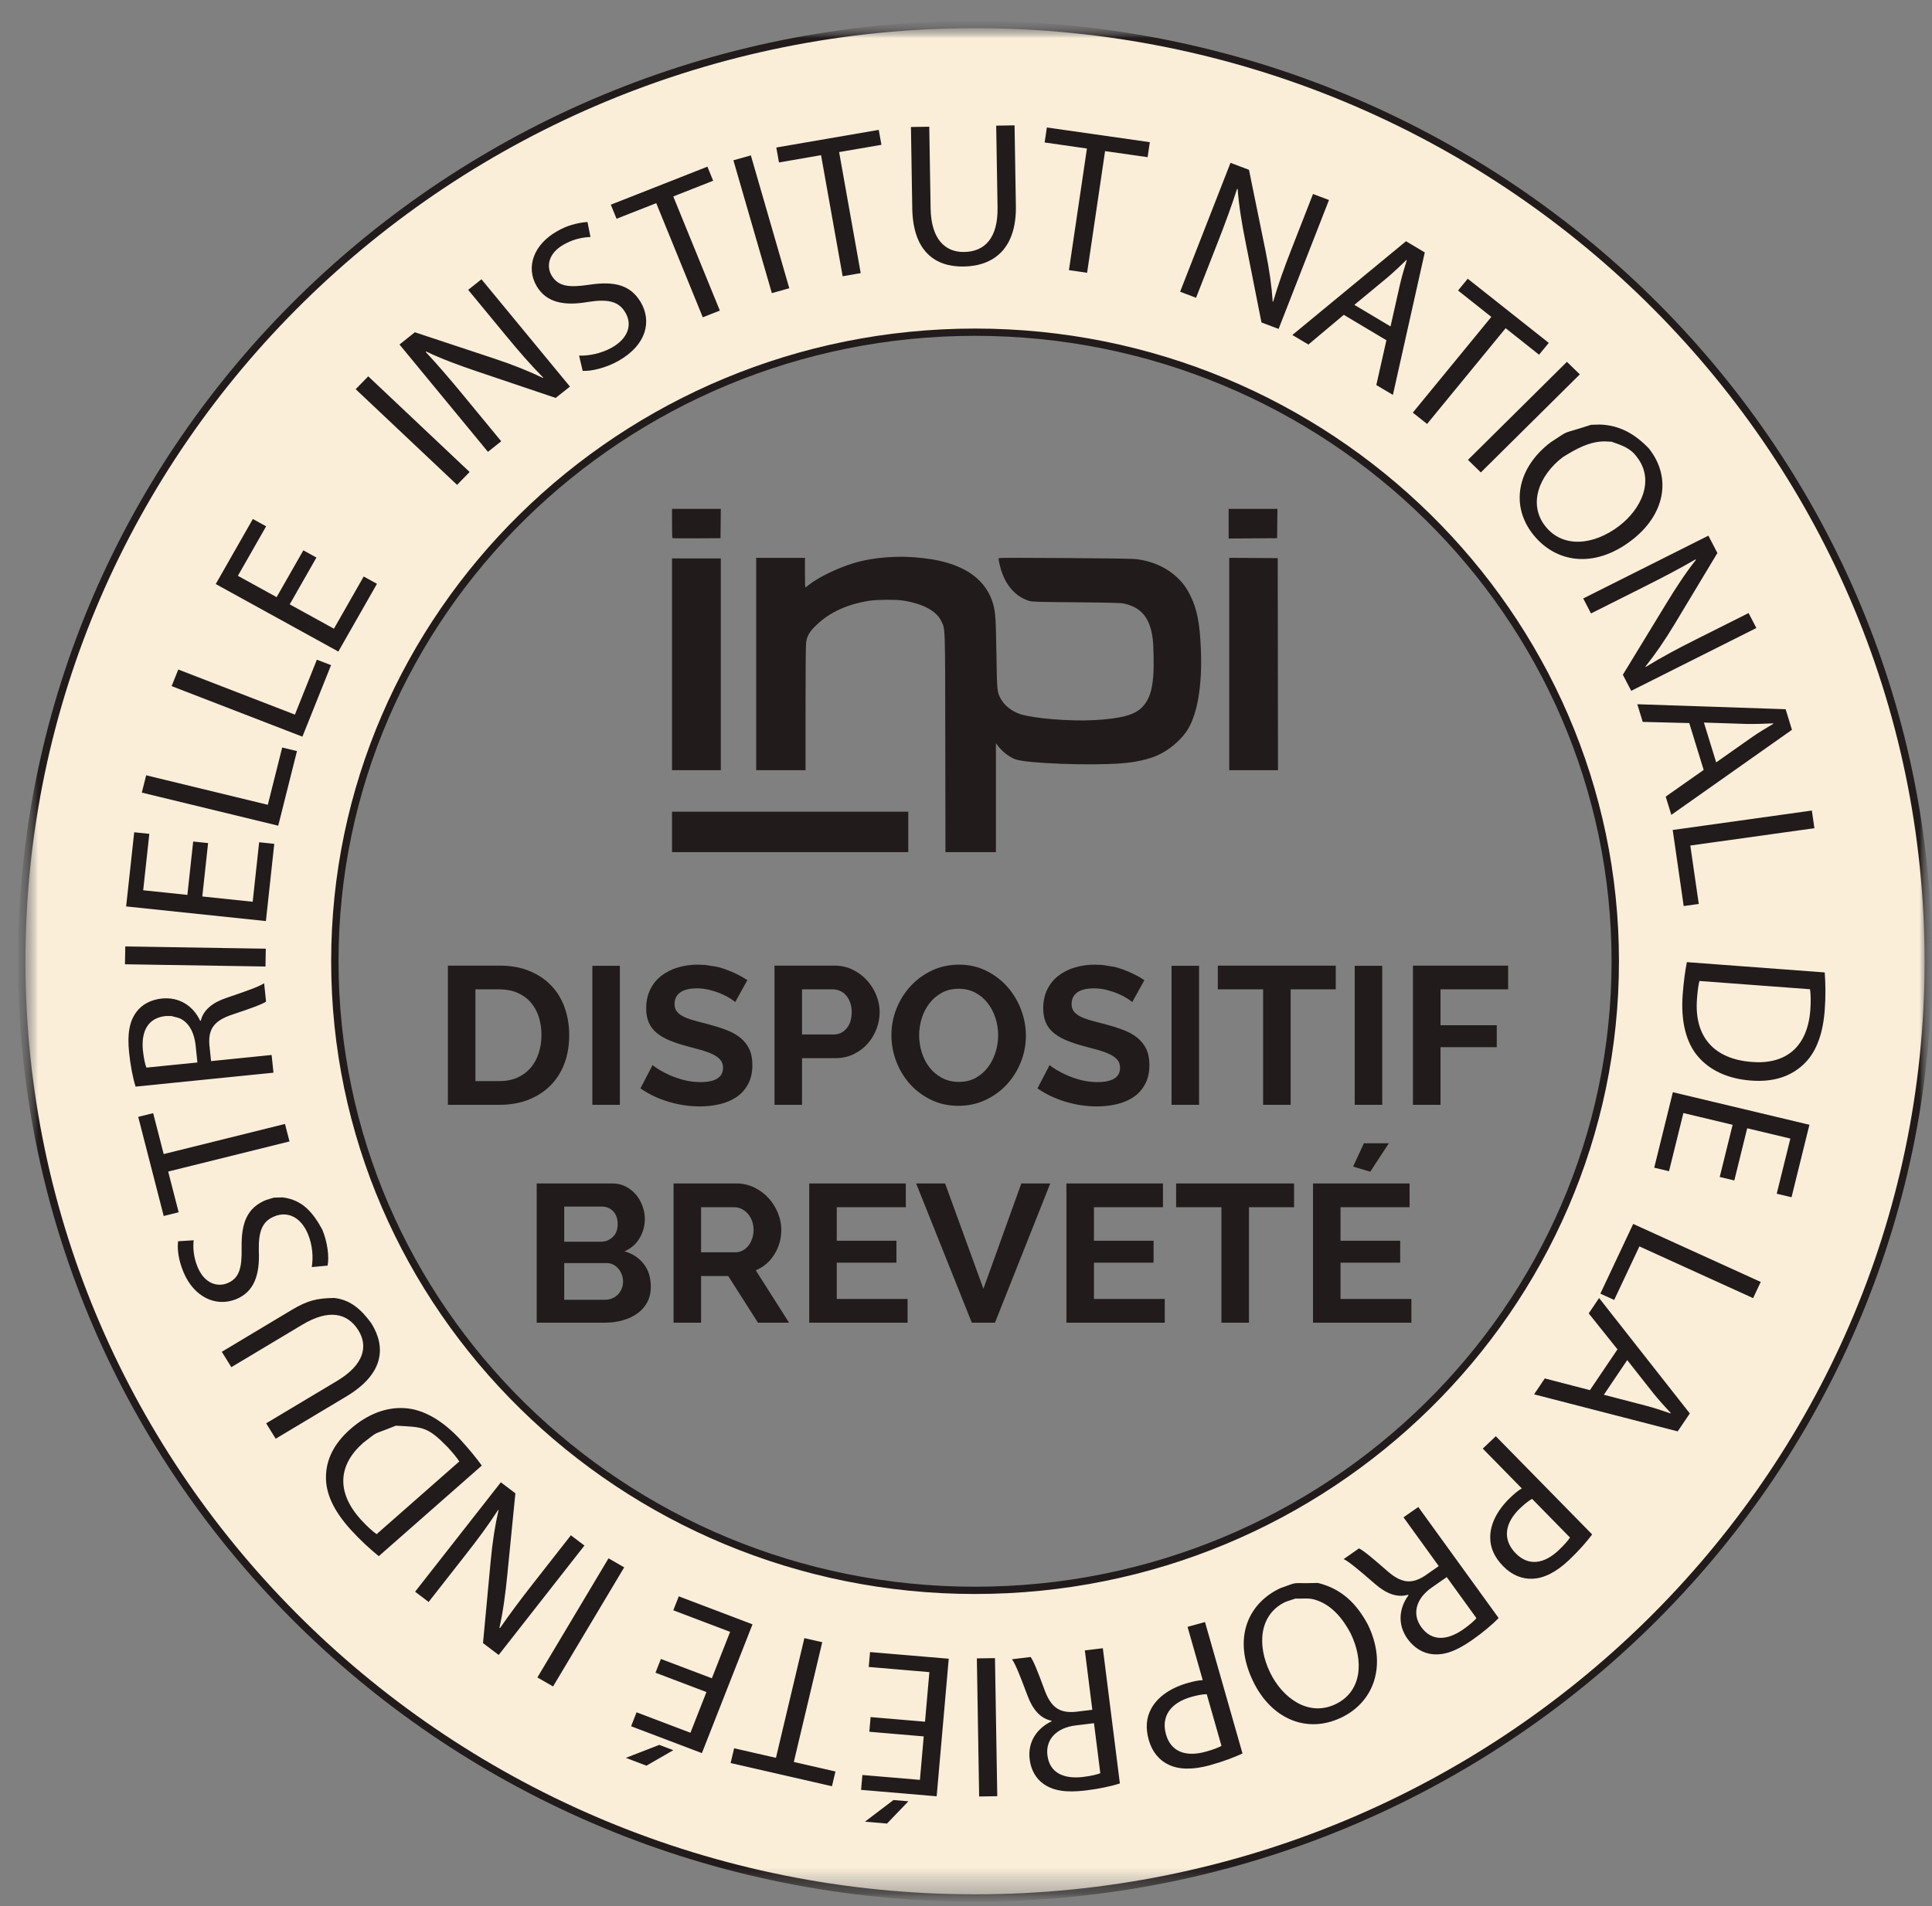 <svg xmlns="http://www.w3.org/2000/svg" fill="none" viewBox="0 0 76 75" height="75" width="76">
<rect x="0" y="0" width="76" height="75" fill="#808080" stroke="none"/>
<g clip-path="url(#clip0_1852_98)">
<mask height="75" width="76" y="0" x="0" maskUnits="userSpaceOnUse" style="mask-type:luminance" id="mask0_1852_98">
<path fill="white" d="M76 0.823H0V74.823H76V0.823Z"></path>
</mask>
<g mask="url(#mask0_1852_98)">
<mask height="75" width="76" y="0" x="0" maskUnits="userSpaceOnUse" style="mask-type:luminance" id="mask1_1852_98">
<path fill="white" d="M76 0.823H0.71V74.823H76V0.823Z"></path>
</mask>
<g mask="url(#mask1_1852_98)">
<mask height="75" width="76" y="0" x="0" maskUnits="userSpaceOnUse" style="mask-type:luminance" id="mask2_1852_98">
<path fill="white" d="M76 0.823H0.71V74.823H76V0.823Z"></path>
</mask>
<g mask="url(#mask2_1852_98)">
<mask height="75" width="76" y="0" x="0" maskUnits="userSpaceOnUse" style="mask-type:luminance" id="mask3_1852_98">
<path fill="white" d="M76 0.823H0.71V74.823H76V0.823Z"></path>
</mask>
<g mask="url(#mask3_1852_98)">
<path fill="#FAEED9" d="M38.355 0.965C17.646 0.965 0.855 17.468 0.855 37.822C0.855 58.18 17.646 74.679 38.355 74.679C59.067 74.679 75.854 58.18 75.854 37.822C75.854 17.468 59.067 0.965 38.355 0.965ZM38.355 62.577C24.448 62.577 13.172 51.494 13.172 37.822C13.172 24.154 24.448 13.071 38.355 13.071C52.264 13.071 63.54 24.154 63.54 37.822C63.54 51.494 52.264 62.577 38.355 62.577Z"></path>
<path fill="#221B1B" d="M38.355 0.823C59.112 0.823 75.999 17.421 75.999 37.823C75.999 58.224 59.112 74.823 38.355 74.823C17.597 74.823 0.71 58.224 0.71 37.823C0.71 17.421 17.597 0.823 38.355 0.823ZM38.355 1.108C17.758 1.108 1.001 17.578 1.001 37.823C1.001 58.067 17.758 74.537 38.355 74.537C58.952 74.537 75.709 58.067 75.709 37.823C75.709 17.578 58.952 1.108 38.355 1.108ZM38.355 12.928C52.322 12.928 63.686 24.096 63.686 37.823C63.686 51.551 52.322 62.72 38.355 62.72C24.389 62.72 13.027 51.551 13.027 37.823C13.027 24.096 24.389 12.928 38.355 12.928ZM38.355 13.214C24.549 13.214 13.317 24.254 13.317 37.823C13.317 51.394 24.549 62.434 38.355 62.434C52.162 62.434 63.395 51.394 63.395 37.823C63.395 24.254 52.162 13.214 38.355 13.214ZM37.178 46.567L38.685 50.71L40.176 46.567H41.314L39.14 52.044H38.229L36.039 46.567H37.178ZM55.449 46.567V47.501H52.733V48.82H55.08V49.683H52.733V51.111H55.52V52.044H51.65V46.567H55.449ZM28.96 46.566C29.217 46.566 29.453 46.62 29.671 46.725C29.888 46.83 30.075 46.969 30.232 47.141C30.389 47.314 30.512 47.509 30.601 47.728C30.69 47.946 30.734 48.166 30.734 48.388C30.734 48.742 30.644 49.065 30.463 49.356C30.283 49.646 30.038 49.856 29.73 49.984L31.04 52.044H29.816L28.646 50.208H27.579V52.044H26.496V46.566H28.96ZM28.89 47.501H27.579V49.275H28.937C29.036 49.275 29.129 49.251 29.215 49.205C29.301 49.159 29.376 49.096 29.439 49.016C29.502 48.937 29.552 48.843 29.588 48.735C29.625 48.627 29.643 48.511 29.643 48.388C29.643 48.259 29.622 48.141 29.58 48.033C29.539 47.925 29.482 47.831 29.412 47.751C29.341 47.672 29.26 47.61 29.168 47.566C29.077 47.523 28.984 47.501 28.89 47.501ZM45.748 46.567V47.501H43.033V48.82H45.379V49.683H43.033V51.111H45.819V52.044H41.95V46.567H45.748ZM35.632 46.567V47.501H32.916V48.82H35.263V49.683H32.916V51.111H35.702V52.044H31.833V46.567H35.632ZM50.905 46.566V47.5H49.131V52.044H48.048V47.5H46.266V46.566H50.905ZM24.094 46.566C24.288 46.566 24.463 46.608 24.62 46.69C24.777 46.773 24.91 46.879 25.02 47.01C25.13 47.141 25.215 47.291 25.275 47.458C25.335 47.625 25.366 47.793 25.366 47.963C25.366 48.231 25.298 48.481 25.162 48.715C25.026 48.949 24.827 49.123 24.565 49.236C24.884 49.328 25.137 49.494 25.322 49.733C25.508 49.972 25.601 50.272 25.601 50.632C25.601 50.864 25.554 51.067 25.46 51.242C25.366 51.416 25.236 51.563 25.072 51.681C24.907 51.8 24.715 51.89 24.498 51.951C24.281 52.013 24.05 52.044 23.804 52.044H21.112V46.566H24.094ZM23.859 49.699H22.195V51.142H23.804C23.903 51.142 23.996 51.124 24.082 51.088C24.169 51.052 24.243 51.002 24.306 50.937C24.369 50.873 24.419 50.797 24.455 50.71C24.492 50.622 24.51 50.529 24.51 50.432C24.51 50.334 24.493 50.24 24.459 50.15C24.425 50.06 24.379 49.982 24.322 49.915C24.264 49.848 24.196 49.795 24.118 49.757C24.039 49.718 23.953 49.699 23.859 49.699ZM23.686 47.477H22.195V48.858H23.639C23.822 48.858 23.978 48.796 24.106 48.673C24.234 48.55 24.298 48.38 24.298 48.164C24.298 47.953 24.239 47.786 24.122 47.662C24.004 47.539 23.859 47.477 23.686 47.477ZM54.633 44.985L53.903 46.104L53.228 45.903L53.652 44.985H54.633ZM27.453 37.957L27.742 37.968C28.371 38.074 28.109 38.004 28.537 38.139C28.866 38.259 29.154 38.402 29.4 38.566L28.921 39.43C28.884 39.394 28.818 39.345 28.721 39.284C28.624 39.222 28.506 39.161 28.368 39.102C28.229 39.043 28.078 38.993 27.916 38.952C27.754 38.911 27.589 38.89 27.422 38.89C27.124 38.89 26.901 38.944 26.755 39.052C26.608 39.16 26.535 39.312 26.535 39.507C26.535 39.62 26.563 39.715 26.618 39.788C26.673 39.863 26.752 39.929 26.857 39.985C26.962 40.042 27.094 40.093 27.253 40.139C27.413 40.186 27.598 40.235 27.807 40.286C28.079 40.358 28.326 40.435 28.549 40.518C28.771 40.6 28.959 40.703 29.114 40.826C29.268 40.95 29.387 41.098 29.471 41.27C29.555 41.443 29.596 41.654 29.596 41.907C29.596 42.199 29.54 42.45 29.427 42.659C29.315 42.867 29.165 43.035 28.976 43.164C28.788 43.293 28.568 43.386 28.317 43.446C28.066 43.505 27.804 43.535 27.532 43.535C27.113 43.535 26.7 43.472 26.292 43.349C25.884 43.226 25.517 43.051 25.193 42.825L25.672 41.907C25.719 41.953 25.804 42.013 25.927 42.088C26.05 42.163 26.195 42.237 26.362 42.312C26.53 42.386 26.716 42.449 26.92 42.501C27.124 42.553 27.333 42.578 27.548 42.578C28.144 42.578 28.442 42.39 28.442 42.015C28.442 41.891 28.408 41.788 28.34 41.706C28.272 41.624 28.175 41.552 28.05 41.49C27.924 41.428 27.772 41.372 27.595 41.32C27.417 41.269 27.218 41.215 26.998 41.158C26.731 41.086 26.5 41.008 26.303 40.923C26.107 40.838 25.944 40.739 25.813 40.626C25.682 40.513 25.584 40.38 25.518 40.225C25.453 40.071 25.42 39.889 25.42 39.678C25.42 39.4 25.473 39.153 25.577 38.937C25.682 38.721 25.827 38.541 26.013 38.397C26.199 38.253 26.415 38.143 26.661 38.069C26.907 37.994 27.171 37.957 27.453 37.957ZM43.071 37.957L43.36 37.968C43.989 38.074 43.727 38.004 44.154 38.139C44.484 38.259 44.772 38.402 45.018 38.566L44.539 39.43C44.503 39.394 44.436 39.345 44.34 39.284C44.243 39.222 44.125 39.161 43.986 39.102C43.848 39.043 43.697 38.993 43.535 38.952C43.372 38.911 43.208 38.89 43.04 38.89C42.742 38.89 42.52 38.944 42.373 39.052C42.227 39.16 42.153 39.312 42.153 39.507C42.153 39.62 42.181 39.715 42.236 39.788C42.291 39.863 42.371 39.929 42.475 39.985C42.58 40.042 42.712 40.093 42.871 40.139C43.031 40.186 43.216 40.235 43.425 40.286C43.697 40.358 43.944 40.435 44.166 40.518C44.389 40.6 44.577 40.703 44.731 40.826C44.886 40.95 45.005 41.098 45.089 41.27C45.172 41.443 45.215 41.654 45.215 41.907C45.215 42.199 45.158 42.45 45.045 42.659C44.933 42.867 44.783 43.035 44.594 43.164C44.406 43.293 44.186 43.386 43.935 43.446C43.684 43.505 43.422 43.535 43.15 43.535C42.731 43.535 42.318 43.472 41.91 43.349C41.502 43.226 41.135 43.051 40.811 42.825L41.29 41.907C41.337 41.953 41.422 42.013 41.545 42.088C41.668 42.163 41.813 42.237 41.98 42.312C42.148 42.386 42.334 42.449 42.538 42.501C42.742 42.553 42.951 42.578 43.166 42.578C43.762 42.578 44.06 42.39 44.06 42.015C44.06 41.891 44.026 41.788 43.958 41.706C43.89 41.624 43.793 41.552 43.668 41.49C43.542 41.428 43.39 41.372 43.212 41.32C43.035 41.269 42.836 41.215 42.616 41.158C42.349 41.086 42.118 41.008 41.921 40.923C41.725 40.838 41.562 40.739 41.431 40.626C41.3 40.513 41.202 40.38 41.136 40.225C41.071 40.071 41.038 39.889 41.038 39.678C41.038 39.4 41.09 39.153 41.195 38.937C41.3 38.721 41.445 38.541 41.631 38.397C41.817 38.253 42.032 38.143 42.278 38.069C42.524 37.995 42.789 37.957 43.071 37.957ZM37.727 37.957C38.119 37.957 38.478 38.038 38.802 38.2C39.127 38.362 39.404 38.574 39.634 38.837C39.864 39.099 40.042 39.397 40.168 39.731C40.293 40.066 40.356 40.405 40.356 40.75C40.356 41.115 40.289 41.463 40.156 41.795C40.022 42.127 39.838 42.42 39.603 42.674C39.367 42.929 39.087 43.132 38.763 43.284C38.439 43.435 38.086 43.511 37.703 43.511C37.311 43.511 36.953 43.433 36.628 43.276C36.304 43.119 36.025 42.911 35.792 42.651C35.56 42.391 35.381 42.094 35.255 41.76C35.129 41.425 35.066 41.084 35.066 40.734C35.066 40.369 35.133 40.019 35.266 39.685C35.4 39.35 35.586 39.055 35.824 38.798C36.062 38.541 36.343 38.336 36.667 38.184C36.992 38.033 37.345 37.957 37.727 37.957ZM37.712 38.906C37.461 38.906 37.239 38.959 37.048 39.064C36.857 39.169 36.695 39.308 36.562 39.48C36.428 39.653 36.327 39.848 36.259 40.067C36.191 40.285 36.157 40.507 36.157 40.734C36.157 40.971 36.193 41.199 36.263 41.42C36.334 41.641 36.436 41.837 36.569 42.007C36.703 42.176 36.866 42.312 37.06 42.415C37.254 42.518 37.473 42.57 37.719 42.57C37.97 42.57 38.191 42.517 38.382 42.412C38.573 42.306 38.734 42.166 38.865 41.991C38.996 41.816 39.095 41.619 39.163 41.401C39.231 41.182 39.265 40.96 39.265 40.734C39.265 40.497 39.229 40.269 39.156 40.047C39.082 39.826 38.979 39.631 38.846 39.461C38.712 39.291 38.55 39.156 38.359 39.056C38.168 38.955 37.952 38.906 37.712 38.906ZM32.83 37.995C33.086 37.995 33.322 38.048 33.54 38.153C33.757 38.259 33.944 38.398 34.101 38.57C34.258 38.742 34.381 38.938 34.47 39.156C34.559 39.375 34.603 39.595 34.603 39.816C34.603 40.048 34.561 40.273 34.478 40.491C34.394 40.71 34.276 40.904 34.124 41.073C33.973 41.243 33.79 41.379 33.575 41.482C33.361 41.585 33.125 41.636 32.869 41.636H31.55V43.472H30.467V37.995H32.83ZM32.758 38.929H31.55V40.703H32.806C33.005 40.703 33.171 40.624 33.304 40.464C33.438 40.304 33.504 40.089 33.504 39.816C33.504 39.677 33.483 39.552 33.441 39.441C33.4 39.331 33.345 39.237 33.277 39.16C33.209 39.083 33.129 39.025 33.037 38.986C32.946 38.948 32.853 38.929 32.758 38.929ZM54.374 38.003V43.472H53.291V38.003H54.374ZM47.169 38.003V43.472H46.086V38.003H47.169ZM24.384 38.003V43.472H23.302V38.003H24.384ZM52.545 37.995V38.929H50.771V43.472H49.688V38.929H47.906V37.995H52.545ZM59.326 37.995V38.929H56.666V40.34H58.879V41.204H56.666V43.472H55.582V37.995H59.326ZM19.644 37.995C20.099 37.995 20.498 38.067 20.841 38.211C21.184 38.355 21.47 38.55 21.701 38.798C21.931 39.044 22.104 39.334 22.219 39.665C22.334 39.997 22.391 40.35 22.391 40.726C22.391 41.143 22.327 41.519 22.199 41.856C22.071 42.193 21.886 42.481 21.646 42.72C21.405 42.959 21.116 43.145 20.779 43.276C20.441 43.407 20.063 43.472 19.644 43.472H17.619V37.995H19.644ZM19.644 38.929H18.702V42.539H19.644C19.911 42.539 20.147 42.493 20.354 42.401C20.561 42.308 20.734 42.18 20.872 42.019C21.011 41.856 21.117 41.665 21.19 41.444C21.263 41.222 21.3 40.983 21.3 40.726C21.3 40.464 21.263 40.222 21.19 40.001C21.117 39.78 21.01 39.59 20.868 39.43C20.727 39.271 20.553 39.148 20.346 39.06C20.14 38.972 19.905 38.929 19.644 38.929ZM35.729 31.939V33.529H26.436V31.939H35.729Z"></path>
<path fill="#221B1B" d="M35.146 70.827L35.734 70.877L34.892 71.753L34.025 71.679L35.146 70.827ZM39.14 65.243L38.427 65.254L38.517 70.688L39.23 70.676L39.14 65.243ZM34.225 65.005L34.173 65.591L36.559 65.794L36.388 67.745L34.247 67.563L34.197 68.141L36.337 68.323L36.187 70.034L33.924 69.842L33.872 70.427L36.846 70.68L37.321 65.267L34.225 65.005ZM43.035 67.804L43.283 69.772C43.173 69.818 42.933 69.879 42.591 69.921C41.842 70.004 41.29 69.763 41.203 69.066C41.125 68.451 41.554 67.984 42.311 67.892L43.035 67.804ZM43.383 64.854L42.675 64.94L42.969 67.276L42.301 67.357C41.656 67.412 41.327 67.168 41.071 66.443C40.831 65.79 40.651 65.34 40.542 65.199L39.81 65.288C39.95 65.483 40.146 65.986 40.419 66.717C40.62 67.261 40.92 67.614 41.362 67.707L41.365 67.731C40.812 67.993 40.415 68.521 40.505 69.233C40.557 69.649 40.758 69.998 41.065 70.204C41.445 70.466 41.95 70.543 42.707 70.451C43.196 70.392 43.704 70.289 44.053 70.174L43.383 64.854ZM31.642 64.456L30.524 69.167L28.879 68.79L28.741 69.371L32.727 70.284L32.865 69.704L31.227 69.329L32.345 64.617L31.642 64.456ZM47.47 66.662L48.05 68.696C47.94 68.76 47.718 68.846 47.418 68.928C46.659 69.137 46.066 68.94 45.869 68.249C45.663 67.528 46.056 66.992 46.886 66.763C47.115 66.701 47.309 66.664 47.47 66.662ZM47.402 63.824L46.715 64.013L47.313 66.11C47.144 66.114 46.952 66.159 46.747 66.215C46.075 66.4 45.538 66.757 45.283 67.238C45.092 67.584 45.056 67.996 45.191 68.469C45.324 68.935 45.606 69.268 45.969 69.436C46.365 69.628 46.907 69.647 47.587 69.46C48.139 69.308 48.56 69.141 48.877 68.996L47.402 63.824ZM25.936 68.657L24.619 69.168L25.43 69.475L26.487 68.866L25.936 68.657ZM26.702 62.812L26.486 63.361L28.721 64.209L28.003 66.036L25.998 65.276L25.785 65.817L27.79 66.578L27.161 68.18L25.041 67.375L24.826 67.924L27.611 68.981L29.602 63.913L26.702 62.812ZM50.955 62.901C51.201 62.912 51.457 62.869 51.695 62.935C52.371 63.121 52.823 63.687 53.13 64.268C53.652 65.344 53.589 66.562 52.523 67.062C51.449 67.565 50.437 66.789 49.964 65.814C49.424 64.701 49.553 63.506 50.574 63.028L50.955 62.901ZM51.842 62.285C50.682 62.322 51.167 62.207 50.361 62.493C49.088 63.09 48.478 64.474 49.297 66.162C50.003 67.618 51.382 68.231 52.744 67.592C54.077 66.968 54.567 65.487 53.811 63.93C53.372 63.107 52.785 62.516 51.842 62.285ZM23.938 61.316L21.14 66.003L21.756 66.358L24.554 61.672L23.938 61.316ZM19.702 58.325L16.329 62.63L16.862 63.033L18.273 61.232C18.799 60.562 19.196 60.028 19.594 59.414L19.612 59.417C19.475 60.016 19.373 60.661 19.303 61.411L19 64.651L19.617 65.119L22.99 60.814L22.457 60.41L21.016 62.25C20.456 62.965 20.063 63.493 19.67 64.06L19.646 64.052C19.79 63.418 19.883 62.705 19.953 61.995L20.274 58.758L19.702 58.325ZM56.911 62.055L58.08 63.671C58.005 63.762 57.824 63.929 57.543 64.125C56.923 64.548 56.322 64.593 55.908 64.021C55.542 63.515 55.694 62.905 56.316 62.47L56.911 62.055ZM55.792 59.297L55.211 59.703L56.597 61.622L56.049 62.004C55.507 62.354 55.1 62.291 54.525 61.774C53.998 61.311 53.623 61 53.459 60.926L52.857 61.346C53.075 61.452 53.49 61.804 54.084 62.319C54.524 62.705 54.959 62.875 55.392 62.75L55.406 62.77C55.046 63.259 54.952 63.908 55.374 64.493C55.622 64.834 55.967 65.048 56.337 65.087C56.798 65.14 57.28 64.972 57.902 64.537C58.303 64.257 58.7 63.93 58.952 63.665L55.792 59.297ZM60.269 58.978L61.759 60.498C61.694 60.605 61.539 60.785 61.315 60.997C60.748 61.534 60.132 61.638 59.625 61.121C59.096 60.581 59.184 59.927 59.803 59.34C59.975 59.178 60.128 59.055 60.269 58.978ZM58.841 56.512L58.328 56.999L59.864 58.566C59.718 58.648 59.57 58.777 59.417 58.922C58.915 59.398 58.614 59.962 58.622 60.504C58.62 60.897 58.787 61.277 59.134 61.63C59.476 61.979 59.885 62.14 60.285 62.119C60.726 62.104 61.212 61.868 61.72 61.386C62.133 60.995 62.424 60.652 62.632 60.377L58.841 56.512ZM15.569 56.098C16.648 56.154 16.811 56.126 17.617 56.95C17.802 57.154 17.971 57.352 18.067 57.505L14.815 60.366C14.659 60.254 14.449 60.071 14.203 59.801C13.196 58.696 13.321 57.612 14.299 56.763C14.962 56.26 14.556 56.511 15.569 56.098ZM15.915 55.407C15.191 55.362 14.455 55.641 13.783 56.232C13.117 56.818 12.831 57.448 12.823 58.104C12.809 58.754 13.119 59.444 13.803 60.196C14.18 60.61 14.561 60.956 14.9 61.232L18.953 57.667C18.742 57.376 18.477 57.048 18.137 56.675C17.421 55.889 16.644 55.447 15.915 55.407ZM13.152 51.072C12.455 51.08 12.086 51.178 11.477 51.541L8.725 53.19L9.1 53.795L11.895 52.122C12.938 51.498 13.674 51.661 14.1 52.349C14.484 52.969 14.322 53.699 13.264 54.332L10.47 56.005L10.845 56.611L13.626 54.946C15.09 54.069 15.199 53.022 14.61 52.072C14.241 51.567 13.817 51.148 13.152 51.072ZM64.011 53.517L65.045 54.83C65.266 55.1 65.497 55.356 65.725 55.602L65.716 55.615C65.404 55.509 65.085 55.398 64.716 55.303L63.091 54.881L64.011 53.517ZM62.904 51.074L62.496 51.679L63.628 53.094L62.544 54.699L60.768 54.238L60.347 54.864L65.997 56.321L66.473 55.616L62.904 51.074ZM11.121 47.115L10.777 47.124L10.476 47.213C9.724 47.515 9.486 48.115 9.505 49.1C9.52 49.904 9.411 50.304 8.933 50.496C8.584 50.636 8.058 50.541 7.773 49.855C7.584 49.4 7.596 49.003 7.619 48.802L7.006 48.84C6.97 49.115 7.003 49.537 7.217 50.052C7.622 51.03 8.484 51.442 9.282 51.122C10.003 50.833 10.225 50.152 10.181 49.212C10.165 48.426 10.327 48.048 10.805 47.857C11.322 47.65 11.839 47.895 12.115 48.559C12.301 49.007 12.325 49.493 12.264 49.857L12.886 49.799C12.957 49.458 12.881 48.87 12.68 48.385C12.323 47.732 11.918 47.216 11.121 47.115ZM64.246 48.159L62.954 50.902L63.498 51.149L64.49 49.043L68.963 51.078L69.263 50.441L64.246 48.159ZM6.025 43.8L5.437 43.946L6.44 47.847L7.028 47.7L6.616 46.098L11.388 44.913L11.211 44.225L6.439 45.41L6.025 43.8ZM65.806 42.976L65.073 45.946L65.655 46.084L66.22 43.796L68.157 44.258L67.65 46.311L68.224 46.448L68.73 44.395L70.428 44.8L69.892 46.97L70.474 47.109L71.178 44.257L65.806 42.976ZM6.747 39.978C6.879 40.021 7.026 40.036 7.145 40.107C7.501 40.318 7.64 40.711 7.691 41.092L7.765 41.806L5.759 42.008C5.714 41.9 5.657 41.662 5.621 41.326C5.552 40.587 5.81 40.051 6.519 39.979L6.747 39.978ZM10.39 38.689C10.19 38.823 9.673 39.004 8.925 39.258C8.367 39.444 8.001 39.732 7.898 40.164L7.874 40.166C7.619 39.617 7.09 39.217 6.365 39.29C5.94 39.333 5.581 39.523 5.365 39.82C5.09 40.188 5.001 40.684 5.08 41.429C5.13 41.91 5.224 42.411 5.334 42.756L10.758 42.208L10.685 41.511L8.303 41.752L8.235 41.094C8.193 40.458 8.448 40.141 9.19 39.904C9.859 39.682 10.32 39.514 10.466 39.41L10.39 38.689ZM66.851 38.599L71.202 38.924C71.229 39.112 71.24 39.388 71.213 39.749C71.098 41.229 70.217 41.89 68.916 41.786C67.428 41.674 66.64 40.799 66.755 39.303C66.776 39.03 66.805 38.773 66.851 38.599ZM66.357 37.858C66.288 38.209 66.232 38.625 66.193 39.124C66.112 40.177 66.325 41.034 66.802 41.579C67.27 42.123 67.984 42.452 68.884 42.518C69.776 42.585 70.436 42.351 70.923 41.902C71.409 41.462 71.701 40.764 71.779 39.759C71.822 39.204 71.812 38.694 71.78 38.263L66.357 37.858ZM4.928 37.241L4.916 37.942L10.444 38.03L10.455 37.329L4.928 37.241ZM5.279 32.748L4.962 35.666L10.46 36.242L10.789 33.203L10.194 33.141L9.94 35.482L7.958 35.274L8.186 33.173L7.599 33.112L7.371 35.212L5.633 35.03L5.874 32.81L5.279 32.748ZM71.274 31.893L65.8 32.658L66.232 35.651L66.825 35.568L66.493 33.27L71.374 32.588L71.274 31.893ZM11.101 29.413L10.535 31.667L5.75 30.506L5.579 31.187L10.945 32.489L11.682 29.554L11.101 29.413ZM67.028 28.431L68.715 28.486C69.068 28.49 69.416 28.479 69.754 28.463L69.759 28.479C69.476 28.647 69.186 28.817 68.876 29.036L67.51 29.998L67.028 28.431ZM64.407 27.71L64.621 28.405L66.451 28.451L67.018 30.295L65.525 31.345L65.746 32.063L70.491 28.716L70.242 27.906L64.407 27.71ZM12.465 25.957L11.601 28.118L7.013 26.344L6.751 26.997L11.896 28.986L13.023 26.172L12.465 25.957ZM67.204 21.077L62.28 23.548L62.586 24.138L64.69 23.081C65.508 22.671 66.093 22.36 66.695 22.012L66.713 22.03C66.307 22.542 65.912 23.147 65.54 23.759L63.839 26.55L64.168 27.182L69.091 24.711L68.785 24.122L66.725 25.156C65.958 25.541 65.367 25.856 64.739 26.243L64.724 26.232C65.109 25.75 65.482 25.209 65.873 24.561L67.558 21.76L67.204 21.077ZM9.947 20.421L8.487 22.981L13.309 25.637L14.829 22.972L14.307 22.684L13.136 24.738L11.397 23.78L12.448 21.937L11.933 21.654L10.882 23.496L9.358 22.657L10.469 20.709L9.947 20.421ZM63.126 17.368L63.397 17.381C63.796 17.524 64.128 17.621 64.383 17.972C65.113 18.895 64.559 20.034 63.691 20.697C62.7 21.453 61.485 21.585 60.79 20.707C60.101 19.835 60.543 18.7 61.476 17.988C61.984 17.675 62.504 17.369 63.126 17.368ZM62.932 16.705L62.589 16.715C61.322 17.131 61.835 16.863 60.995 17.406C59.674 18.415 59.409 19.894 60.306 21.027C61.171 22.122 62.678 22.41 64.18 21.262C65.475 20.273 65.789 18.817 64.863 17.646C64.329 17.092 63.732 16.73 62.932 16.705ZM14.486 14.808L13.992 15.314L17.98 19.078L18.474 18.572L14.486 14.808ZM61.639 14.237L57.746 18.095L58.253 18.589L62.146 14.731L61.639 14.237ZM18.94 10.989L18.417 11.405L19.873 13.171C20.416 13.829 20.852 14.333 21.367 14.856L21.36 14.872C20.799 14.602 20.184 14.355 19.458 14.114L16.32 13.074L15.715 13.556L19.195 17.779L19.717 17.363L18.23 15.559C17.652 14.857 17.221 14.36 16.75 13.852L16.764 13.831C17.358 14.116 18.043 14.37 18.729 14.601L21.859 15.658L22.42 15.211L18.94 10.989ZM57.737 10.967L57.356 11.431L58.665 12.469L55.576 16.236L56.138 16.681L59.228 12.914L60.543 13.957L60.925 13.492L57.737 10.967ZM55.327 10.228L55.34 10.237C55.245 10.547 55.145 10.865 55.063 11.231L54.7 12.844L53.277 11.995L54.569 10.927C54.835 10.699 55.086 10.462 55.327 10.228ZM55.31 9.492L50.838 13.181L51.469 13.557L52.861 12.388L54.538 13.388L54.141 15.15L54.793 15.539L56.047 9.932L55.31 9.492ZM23.11 8.734C22.688 8.767 22.279 8.884 21.914 9.1C20.982 9.625 20.68 10.519 21.108 11.254C21.496 11.919 22.212 12.045 23.154 11.877C23.945 11.758 24.348 11.865 24.605 12.306C24.882 12.782 24.703 13.319 24.07 13.676C23.642 13.916 23.155 14.004 22.78 13.993L22.921 14.592C23.275 14.616 23.858 14.464 24.321 14.204C25.452 13.566 25.634 12.628 25.21 11.9C24.806 11.208 24.169 11.055 23.178 11.204C22.369 11.325 21.951 11.272 21.694 10.831C21.507 10.509 21.532 9.984 22.187 9.616C22.621 9.371 23.023 9.331 23.228 9.327L23.11 8.734ZM48.405 6.407L46.423 11.479L47.05 11.716L47.898 9.549C48.227 8.706 48.45 8.091 48.661 7.437L48.687 7.438C48.733 8.086 48.851 8.795 48.991 9.496L49.623 12.688L50.297 12.942L52.279 7.87L51.651 7.633L50.822 9.755C50.513 10.545 50.287 11.168 50.084 11.868L50.066 11.87C50.023 11.258 49.934 10.611 49.783 9.872L49.132 6.682L48.405 6.407ZM27.828 6.558L24.028 8.054L24.254 8.608L25.815 7.994L27.646 12.485L28.317 12.221L26.485 7.73L28.054 7.112L27.828 6.558ZM29.537 6.115L28.85 6.307L30.363 11.534L31.049 11.342L29.537 6.115ZM34.568 5.11L30.538 5.804L30.643 6.392L32.298 6.106L33.148 10.87L33.858 10.747L33.009 5.984L34.673 5.698L34.568 5.11ZM41.181 5.016L41.093 5.606L42.757 5.844L42.049 10.63L42.764 10.732L43.471 5.946L45.144 6.184L45.231 5.594L41.181 5.016ZM39.91 4.932L39.188 4.944L39.241 8.16C39.261 9.361 38.745 9.902 37.925 9.915C37.186 9.926 36.629 9.419 36.608 8.202L36.555 4.986L35.834 4.997L35.886 8.197C35.914 9.882 36.777 10.505 37.909 10.487C39.107 10.468 39.99 9.769 39.962 8.1L39.91 4.932Z"></path>
<path fill="#221B1B" d="M35.24 21.911C35.107 21.918 34.974 21.921 34.841 21.931C34.406 21.965 33.974 22.038 33.557 22.166C32.9 22.37 32.17 22.728 31.799 23.029C31.741 23.076 31.687 23.115 31.679 23.115C31.671 23.115 31.665 22.853 31.665 22.532V21.95H29.747V30.304H31.688L31.688 27.857C31.688 26.278 31.697 25.359 31.712 25.265C31.753 25.01 31.843 24.859 32.105 24.605C32.633 24.093 33.318 23.778 34.201 23.638C34.489 23.593 35.218 23.586 35.489 23.626C36.275 23.741 36.826 24.028 37.018 24.422C37.189 24.773 37.178 24.459 37.185 29.246L37.192 33.53H39.177V29.245L39.242 29.332C39.419 29.569 39.702 29.789 39.942 29.877C40.385 30.04 42.91 30.134 44.131 30.034C44.706 29.987 45.177 29.881 45.551 29.713C45.961 29.529 46.391 29.176 46.659 28.801C47.091 28.196 47.303 27.002 47.239 25.531C47.195 24.515 47.092 23.985 46.837 23.457C46.697 23.166 46.555 22.964 46.346 22.76C45.902 22.323 45.296 22.055 44.615 21.994C44.337 21.969 39.367 21.934 39.306 21.957C39.277 21.968 39.277 21.991 39.303 22.122C39.458 22.91 39.876 23.451 40.478 23.643C40.592 23.68 40.76 23.685 42.328 23.699C43.734 23.712 44.081 23.721 44.211 23.749C44.889 23.892 45.236 24.311 45.342 25.115C45.382 25.421 45.395 26.209 45.367 26.592C45.322 27.189 45.198 27.543 44.939 27.817C44.644 28.131 44.099 28.278 43.028 28.336C42.081 28.387 40.649 28.269 40.13 28.098C39.806 27.991 39.517 27.764 39.373 27.505C39.223 27.234 39.219 27.198 39.198 25.791C39.176 24.381 39.159 24.097 39.075 23.793C38.811 22.831 37.993 22.228 36.653 22.007C36.186 21.936 35.714 21.895 35.24 21.911ZM48.355 21.95V26.127V30.305H50.273L50.262 21.961L49.309 21.955L48.355 21.95ZM28.355 21.973H26.436V26.138V30.305H28.355V21.973ZM50.251 20.024H48.332V20.607V21.189L50.239 21.177L50.245 20.601L50.251 20.024ZM28.355 20.024H26.436V20.591C26.436 20.903 26.444 21.166 26.452 21.174C26.461 21.182 26.889 21.186 27.405 21.183L28.343 21.177L28.349 20.601L28.355 20.024Z"></path>
</g>
</g>
</g>
</g>
</g>
<defs>
<clipPath id="clip0_1852_98">
<rect transform="translate(0 0.823)" fill="white" height="74" width="76"></rect>
</clipPath>
</defs>
</svg>
